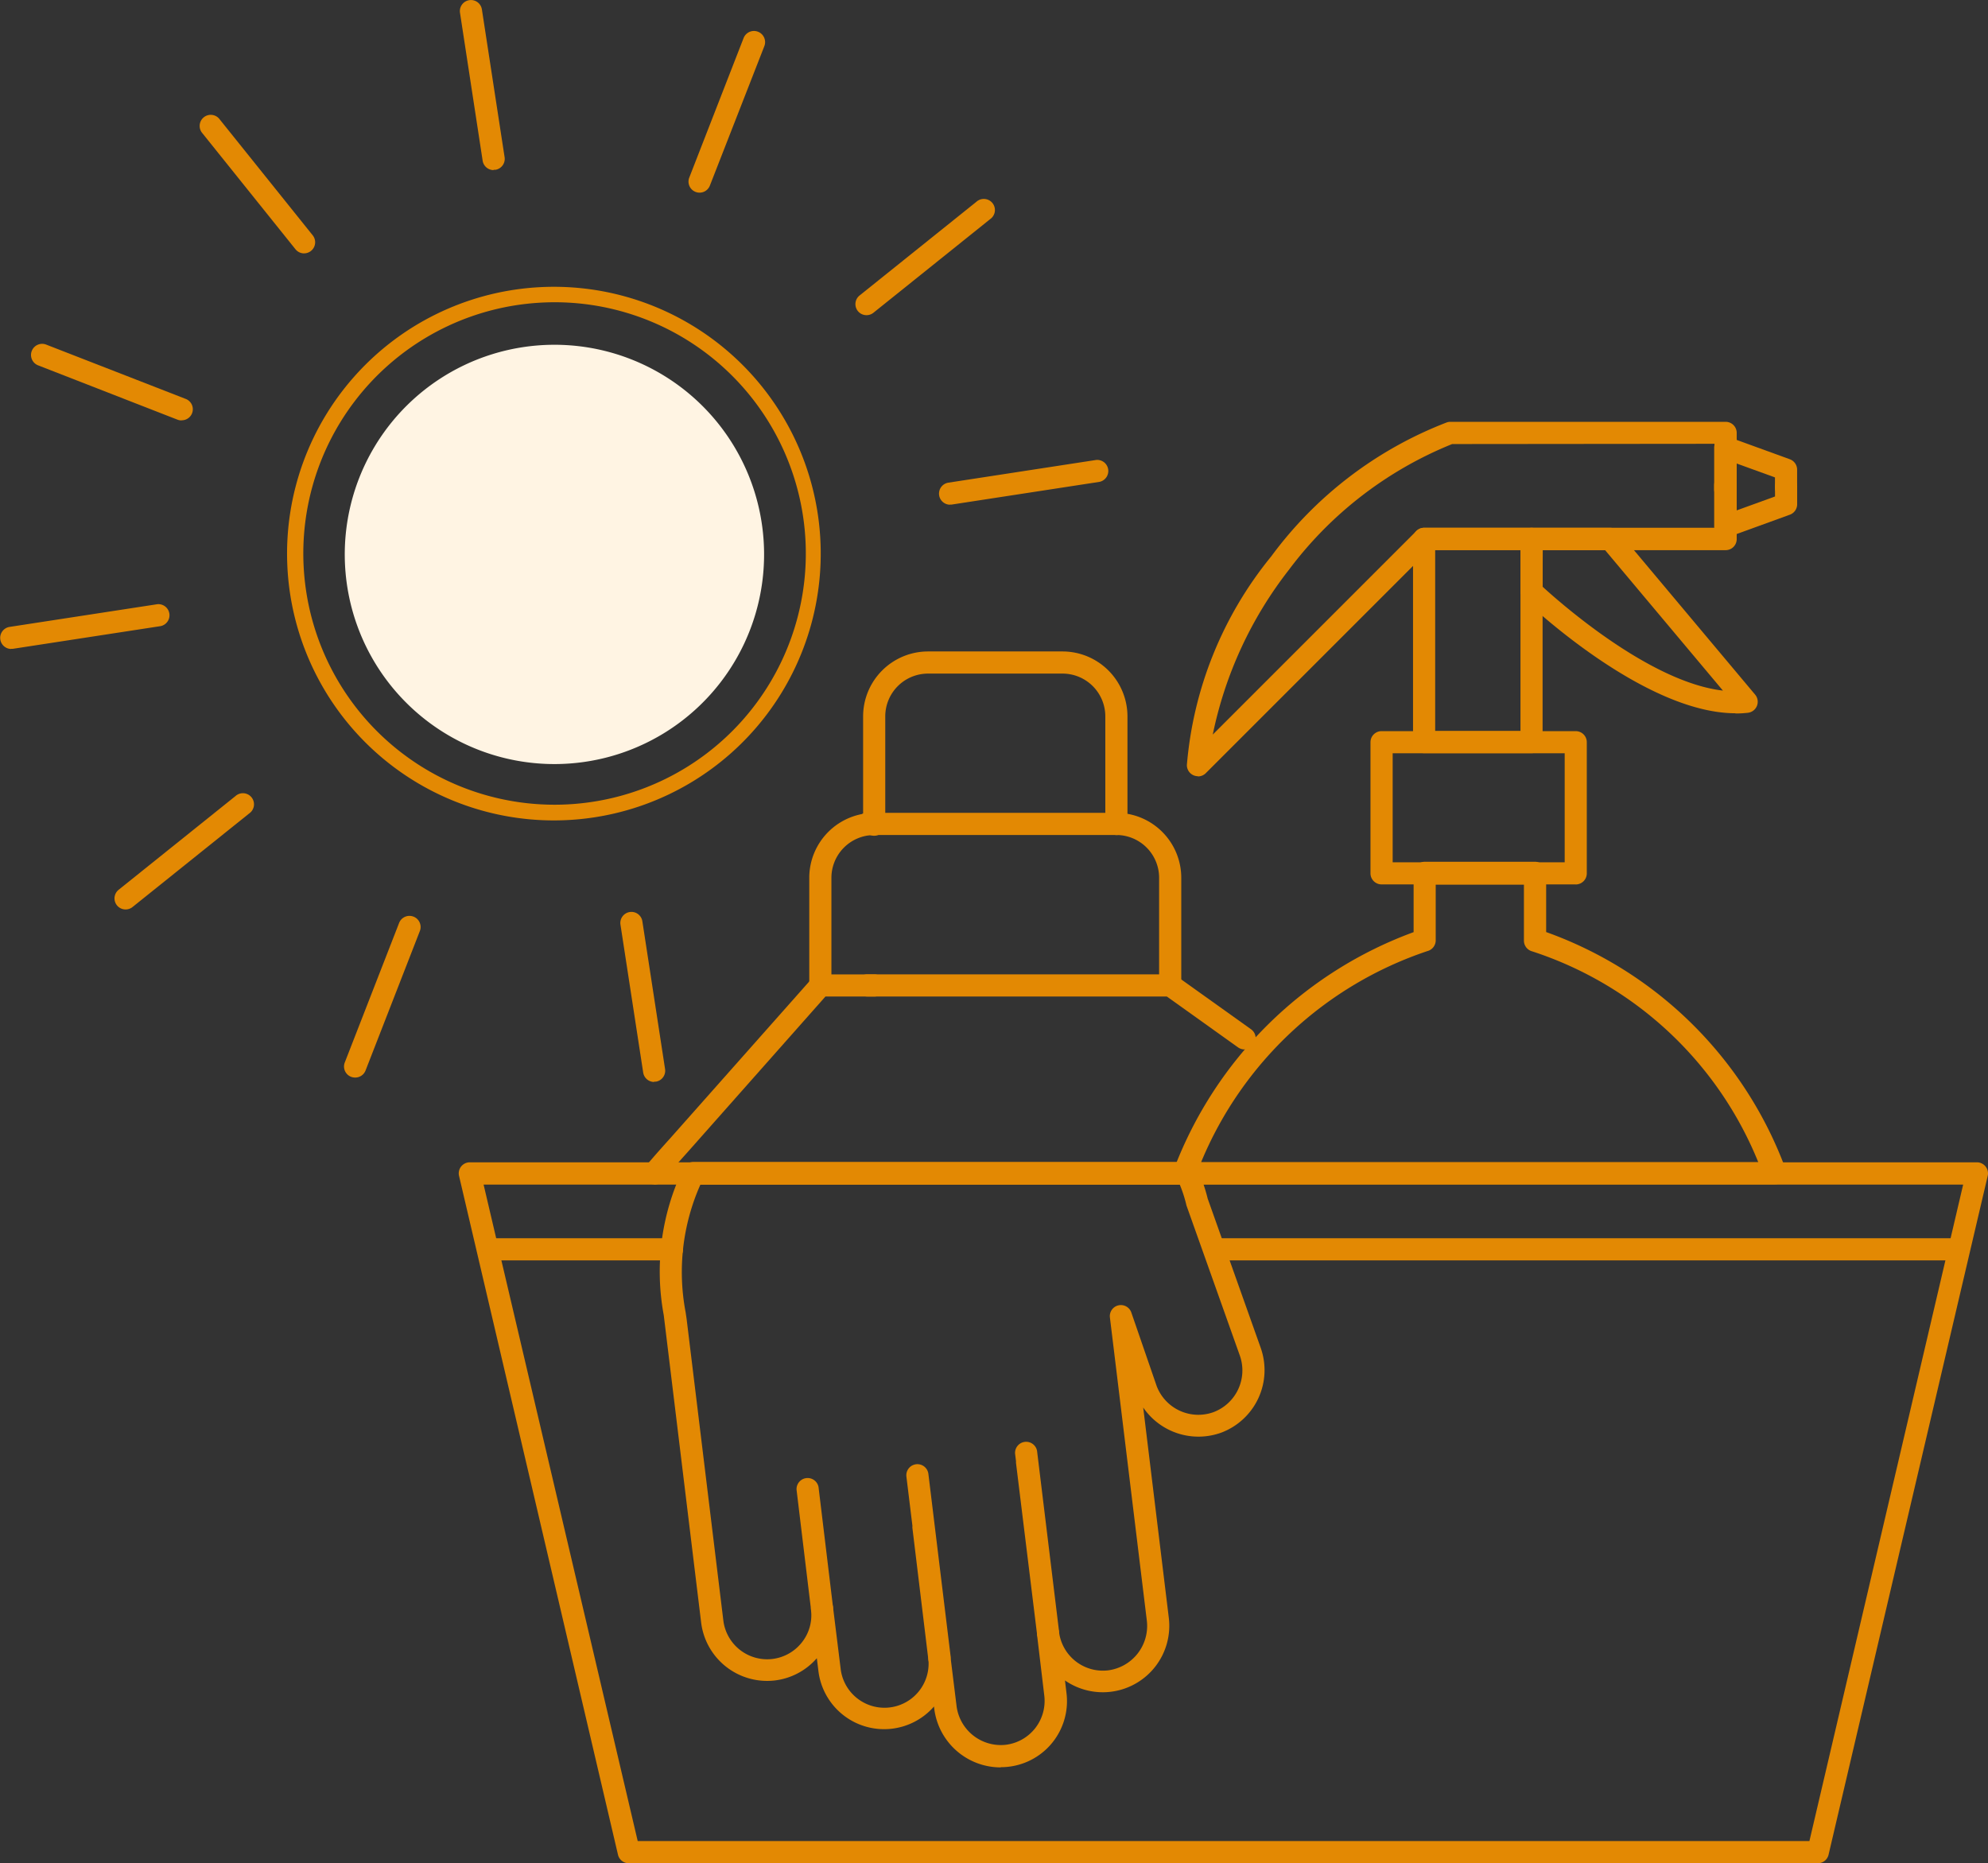 <?xml version="1.0" encoding="UTF-8"?>
<svg xmlns="http://www.w3.org/2000/svg" width="47.846" height="44.847" viewBox="0 0 47.846 44.847">
  <rect x="0" y="0" width="47.846" height="44.847" fill="#333333" stroke="none"/>
  <defs>
    <clipPath id="clip-path">
      <rect id="Rectangle_1984" data-name="Rectangle 1984" width="47.846" height="44.847" fill="none"></rect>
    </clipPath>
  </defs>
  <g id="travail_en_journee" data-name="travail en journee" transform="translate(0 0)">
    <g id="Groupe_3992" data-name="Groupe 3992" transform="translate(0 0)" clip-path="url(#clip-path)">
      <path id="Tracé_8023" data-name="Tracé 8023" d="M66.7,103.034H38.084a.266.266,0,0,1-.259-.206L34,86.49a.266.266,0,0,1,.259-.327H70.532a.267.267,0,0,1,.259.327l-3.83,16.338a.266.266,0,0,1-.26.206M38.3,102.5h28.2l3.7-15.8H34.591Z" transform="translate(-22.952 -58.187)" style="fill: rgb(227, 137, 3);"></path>
      <path id="Tracé_8024" data-name="Tracé 8024" d="M107.473,92.326H89.812a.266.266,0,0,1,0-.533h17.661a.266.266,0,1,1,0,.533" transform="translate(-60.471 -61.989)" style="fill: rgb(227, 137, 3);"></path>
      <path id="Tracé_8025" data-name="Tracé 8025" d="M40.3,92.326h-4.3a.266.266,0,1,1,0-.533h4.3a.266.266,0,1,1,0,.533" transform="translate(-24.127 -61.989)" style="fill: rgb(227, 137, 3);"></path>
      <path id="Tracé_8026" data-name="Tracé 8026" d="M57.115,100.721a1.611,1.611,0,0,1-1.6-1.406l-.007-.06a1.593,1.593,0,0,1-2.783-.862l-.037-.3a1.591,1.591,0,0,1-1.006.535,1.6,1.6,0,0,1-1.778-1.391l-.9-7.4a5.726,5.726,0,0,1,.473-3.539.268.268,0,0,1,.239-.149H61.6a.267.267,0,0,1,.244.159,4.133,4.133,0,0,1,.251.723L63.37,90.62a1.607,1.607,0,0,1-.952,2.045h0a1.611,1.611,0,0,1-1.875-.606l.617,5.069a1.6,1.6,0,0,1-2.5,1.5l.036.3a1.589,1.589,0,0,1-1.578,1.788m-1.477-2.888a.266.266,0,0,1,.264.234l.146,1.182a1.074,1.074,0,0,0,1.191.932A1.063,1.063,0,0,0,58.163,99l-.176-1.478v0h0a.267.267,0,0,1,.53-.063v0a1.064,1.064,0,0,0,1.184.926,1.078,1.078,0,0,0,.93-1.191l-.889-7.3a.266.266,0,0,1,.516-.119l.609,1.767a1.073,1.073,0,0,0,1.369.628,1.073,1.073,0,0,0,.632-1.363l-1.28-3.6a.293.293,0,0,1-.01-.037,3.191,3.191,0,0,0-.154-.474H49.885a5.175,5.175,0,0,0-.354,3.075l.023.157.884,7.258a1.063,1.063,0,0,0,1.183.925,1.064,1.064,0,0,0,.708-.4,1.044,1.044,0,0,0,.219-.775V96.92a.267.267,0,0,1,.529-.067h0v.006l.182,1.469a1.062,1.062,0,0,0,2.114-.209.266.266,0,0,1,.239-.286h.027m6.689-5.417h0Z" transform="translate(-33.029 -58.181)" style="fill: rgb(227, 137, 3);"></path>
      <path id="Tracé_8027" data-name="Tracé 8027" d="M62.475,112.33h-.027a.266.266,0,0,1-.232-.2.268.268,0,0,1-.007-.039l-.383-3.162a.266.266,0,0,1,0-.056l-.145-1.187a.266.266,0,1,1,.529-.065l.53,4.35a.437.437,0,0,1-.007.162.318.318,0,0,1-.019.05.267.267,0,0,1-.173.139.257.257,0,0,1-.065.008m2.613-.615a.266.266,0,0,1-.264-.234l-.506-4.119a.254.254,0,0,1,0-.044l-.023-.188a.267.267,0,0,1,.529-.064l.53,4.349a.284.284,0,0,1,0,.033.267.267,0,0,1-.234.264l-.033,0m-5.44-.6a.267.267,0,0,1-.264-.234l-.347-2.876a.267.267,0,0,1,.529-.064l.347,2.876a.266.266,0,0,1-.233.3l-.032,0" transform="translate(-39.866 -72.145)" style="fill: rgb(227, 137, 3);"></path>
      <path id="Tracé_8028" data-name="Tracé 8028" d="M117.89,43.591c-2.206,0-4.972-2.625-5.094-2.742a.266.266,0,0,1-.082-.192V39.394a.266.266,0,0,1,.266-.267h1.895a.267.267,0,0,1,.2.1l3.284,3.916a.267.267,0,0,1-.173.436,2.628,2.628,0,0,1-.3.017m-4.643-3.051c.444.406,2.594,2.3,4.34,2.5l-2.836-3.381h-1.5Z" transform="translate(-76.117 -26.423)" style="fill: rgb(227, 137, 3);"></path>
      <path id="Tracé_8029" data-name="Tracé 8029" d="M101.446,71.672H87.221a.266.266,0,0,1-.245-.37,9.76,9.76,0,0,1,5.767-5.7V64.186a.266.266,0,0,1,.267-.266h2.656a.266.266,0,0,1,.267.266V65.6a9.589,9.589,0,0,1,5.761,5.7.266.266,0,0,1-.245.37M87.63,71.139h13.408a8.82,8.82,0,0,0-5.44-5.074.267.267,0,0,1-.2-.258V64.453H93.275V65.8a.267.267,0,0,1-.2.258,8.981,8.981,0,0,0-5.446,5.08" transform="translate(-58.721 -43.166)" style="fill: rgb(227, 137, 3);"></path>
      <path id="Tracé_8030" data-name="Tracé 8030" d="M107.7,64.428h-2.656a.267.267,0,0,1-.267-.267.277.277,0,0,1,.267-.278H107.7a.266.266,0,0,1,.267.266v.012a.267.267,0,0,1-.267.267" transform="translate(-70.759 -43.141)" style="fill: rgb(227, 137, 3);"></path>
      <path id="Tracé_8031" data-name="Tracé 8031" d="M106.529,57.889h-4.673a.267.267,0,0,1-.267-.267V54.467a.267.267,0,0,1,.267-.267h4.673a.266.266,0,0,1,.266.267v3.156a.266.266,0,0,1-.266.267m-4.406-.533h4.14V54.733h-4.14Z" transform="translate(-68.605 -36.602)" style="fill: rgb(227, 137, 3);"></path>
      <path id="Tracé_8032" data-name="Tracé 8032" d="M107.6,44.551h-2.585a.266.266,0,0,1-.267-.266V39.394a.267.267,0,0,1,.267-.267H107.6a.266.266,0,0,1,.266.267v4.891a.266.266,0,0,1-.266.266m-2.319-.533h2.053V39.66h-2.053Z" transform="translate(-70.74 -26.423)" style="fill: rgb(227, 137, 3);"></path>
      <path id="Tracé_8033" data-name="Tracé 8033" d="M88.244,39.792a.267.267,0,0,1-.267-.269A9.14,9.14,0,0,1,90.008,34.5a9.471,9.471,0,0,1,4.228-3.225.265.265,0,0,1,.081-.013h6.627a.266.266,0,0,1,.266.267v2.555a.266.266,0,0,1-.266.267H93.8l-5.368,5.368a.267.267,0,0,1-.188.078m6.118-8a9.2,9.2,0,0,0-3.93,3.028A9.57,9.57,0,0,0,88.6,38.79l4.9-4.9a.267.267,0,0,1,.189-.078h6.987V31.791ZM90.22,34.657h0Z" transform="translate(-59.412 -21.109)" style="fill: rgb(227, 137, 3);"></path>
      <path id="Tracé_8034" data-name="Tracé 8034" d="M127.33,33.9a.267.267,0,0,1-.267-.267V32.624a.267.267,0,0,1,.358-.25l1.463.532a.267.267,0,0,1,.175.25v.429a.266.266,0,1,1-.533,0v-.242l-.931-.338v.624a.267.267,0,0,1-.267.267" transform="translate(-85.807 -21.852)" style="fill: rgb(227, 137, 3);"></path>
      <path id="Tracé_8035" data-name="Tracé 8035" d="M127.33,36.639a.266.266,0,0,1-.267-.267V35.367a.267.267,0,0,1,.533,0v.625l.931-.338v-.242a.266.266,0,0,1,.533,0v.429a.267.267,0,0,1-.175.251l-1.463.532a.269.269,0,0,1-.091.016" transform="translate(-85.807 -23.704)" style="fill: rgb(227, 137, 3);"></path>
      <path id="Tracé_8036" data-name="Tracé 8036" d="M47.931,77.285a.266.266,0,0,1-.2-.439c.2-.239.411-.473.62-.706l3.386-3.819a.268.268,0,0,1,.2-.089h1.292a.266.266,0,0,1,0,.533H52.054L48.746,76.5c-.207.231-.412.46-.611.7a.265.265,0,0,1-.2.094" transform="translate(-32.188 -48.779)" style="fill: rgb(227, 137, 3);"></path>
      <path id="Tracé_8037" data-name="Tracé 8037" d="M72.8,74.035a.265.265,0,0,1-.155-.049l-1.715-1.225h-7.21a.266.266,0,1,1,0-.533h7.3a.265.265,0,0,1,.155.049l1.784,1.274a.267.267,0,0,1-.155.483" transform="translate(-42.848 -48.776)" style="fill: rgb(227, 137, 3);"></path>
      <path id="Tracé_8038" data-name="Tracé 8038" d="M60.255,64.679a.266.266,0,0,1-.267-.266V61.822a1.563,1.563,0,0,1,1.562-1.561.266.266,0,1,1,0,.533,1.03,1.03,0,0,0-1.029,1.029v2.591a.266.266,0,0,1-.267.266" transform="translate(-40.511 -40.695)" style="fill: rgb(227, 137, 3);"></path>
      <path id="Tracé_8039" data-name="Tracé 8039" d="M71.012,64.679a.266.266,0,0,1-.267-.266V61.822a1.03,1.03,0,0,0-1.029-1.029h-6a.266.266,0,1,1,0-.533h6a1.563,1.563,0,0,1,1.562,1.561v2.591a.266.266,0,0,1-.267.266" transform="translate(-42.848 -40.695)" style="fill: rgb(227, 137, 3);"></path>
      <path id="Tracé_8040" data-name="Tracé 8040" d="M70.073,52.711a.267.267,0,0,1-.267-.267V49.854a1.03,1.03,0,0,0-1.029-1.029H65.539a1.03,1.03,0,0,0-1.029,1.029v2.591a.267.267,0,1,1-.533,0V49.854a1.564,1.564,0,0,1,1.562-1.562h3.238a1.564,1.564,0,0,1,1.562,1.562v2.591a.267.267,0,0,1-.267.267" transform="translate(-43.204 -32.612)" style="fill: rgb(227, 137, 3);"></path>
      <path id="Tracé_8041" data-name="Tracé 8041" d="M27.768,34.185a6.422,6.422,0,1,1,.985-.076,6.437,6.437,0,0,1-.985.076m.026-12.472a6.179,6.179,0,0,0-.934.071,6.047,6.047,0,1,0,.934-.071" transform="translate(-14.437 -14.438)" style="fill: rgb(227, 137, 3);"></path>
      <path id="Tracé_8042" data-name="Tracé 8042" d="M35.589,29.837a5.046,5.046,0,1,1-5.753-4.221,5.045,5.045,0,0,1,5.753,4.221" transform="translate(-17.258 -17.259)" style="fill: rgb(255, 244, 227);"></path>
      <path id="Tracé_8043" data-name="Tracé 8043" d="M34.9,4.094a.267.267,0,0,1-.263-.226L34.092.308a.266.266,0,1,1,.527-.081l.547,3.56a.266.266,0,0,1-.223.3l-.041,0" transform="translate(-23.021 0)" style="fill: rgb(227, 137, 3);"></path>
      <path id="Tracé_8044" data-name="Tracé 8044" d="M46.793,71.694a.267.267,0,0,1-.263-.226l-.547-3.56a.266.266,0,1,1,.527-.081l.547,3.56a.266.266,0,0,1-.223.3l-.041,0" transform="translate(-31.05 -45.652)" style="fill: rgb(227, 137, 3);"></path>
      <path id="Tracé_8045" data-name="Tracé 8045" d="M17.3,11.833a.267.267,0,0,1-.208-.1l-2.254-2.81a.267.267,0,0,1,.416-.334l2.254,2.81a.267.267,0,0,1-.208.433" transform="translate(-9.981 -5.734)" style="fill: rgb(227, 137, 3);"></path>
      <path id="Tracé_8046" data-name="Tracé 8046" d="M5.925,27.338a.267.267,0,0,1-.1-.018L2.472,26.013a.266.266,0,0,1,.193-.5l3.357,1.307a.266.266,0,0,1-.1.515" transform="translate(-1.554 -17.219)" style="fill: rgb(227, 137, 3);"></path>
      <path id="Tracé_8047" data-name="Tracé 8047" d="M.266,45.861a.267.267,0,0,1-.04-.53l3.56-.547a.267.267,0,0,1,.081.527l-3.56.547-.041,0" transform="translate(0 -30.241)" style="fill: rgb(227, 137, 3);"></path>
      <path id="Tracé_8048" data-name="Tracé 8048" d="M8.756,61.621a.266.266,0,0,1-.167-.474l2.81-2.254a.267.267,0,1,1,.333.416l-2.81,2.254a.266.266,0,0,1-.167.058" transform="translate(-5.733 -39.731)" style="fill: rgb(227, 137, 3);"></path>
      <path id="Tracé_8049" data-name="Tracé 8049" d="M25.764,71.8a.266.266,0,0,1-.248-.363l1.307-3.357a.267.267,0,0,1,.5.193l-1.307,3.357a.266.266,0,0,1-.248.17" transform="translate(-17.218 -45.864)" style="fill: rgb(227, 137, 3);"></path>
      <path id="Tracé_8050" data-name="Tracé 8050" d="M69.855,35.171a.267.267,0,0,1-.04-.53l3.56-.547a.267.267,0,0,1,.081.527l-3.56.547-.041,0" transform="translate(-46.994 -23.023)" style="fill: rgb(227, 137, 3);"></path>
      <path id="Tracé_8051" data-name="Tracé 8051" d="M63.677,17.568a.266.266,0,0,1-.167-.474l2.81-2.254a.267.267,0,1,1,.333.416l-2.81,2.254a.266.266,0,0,1-.167.058" transform="translate(-42.822 -9.982)" style="fill: rgb(227, 137, 3);"></path>
      <path id="Tracé_8052" data-name="Tracé 8052" d="M51.3,6.193a.266.266,0,0,1-.248-.363l1.307-3.357a.267.267,0,0,1,.5.193L51.548,6.023a.266.266,0,0,1-.248.17" transform="translate(-34.463 -1.556)" style="fill: rgb(227, 137, 3);"></path>
    </g>
  </g>
</svg>

